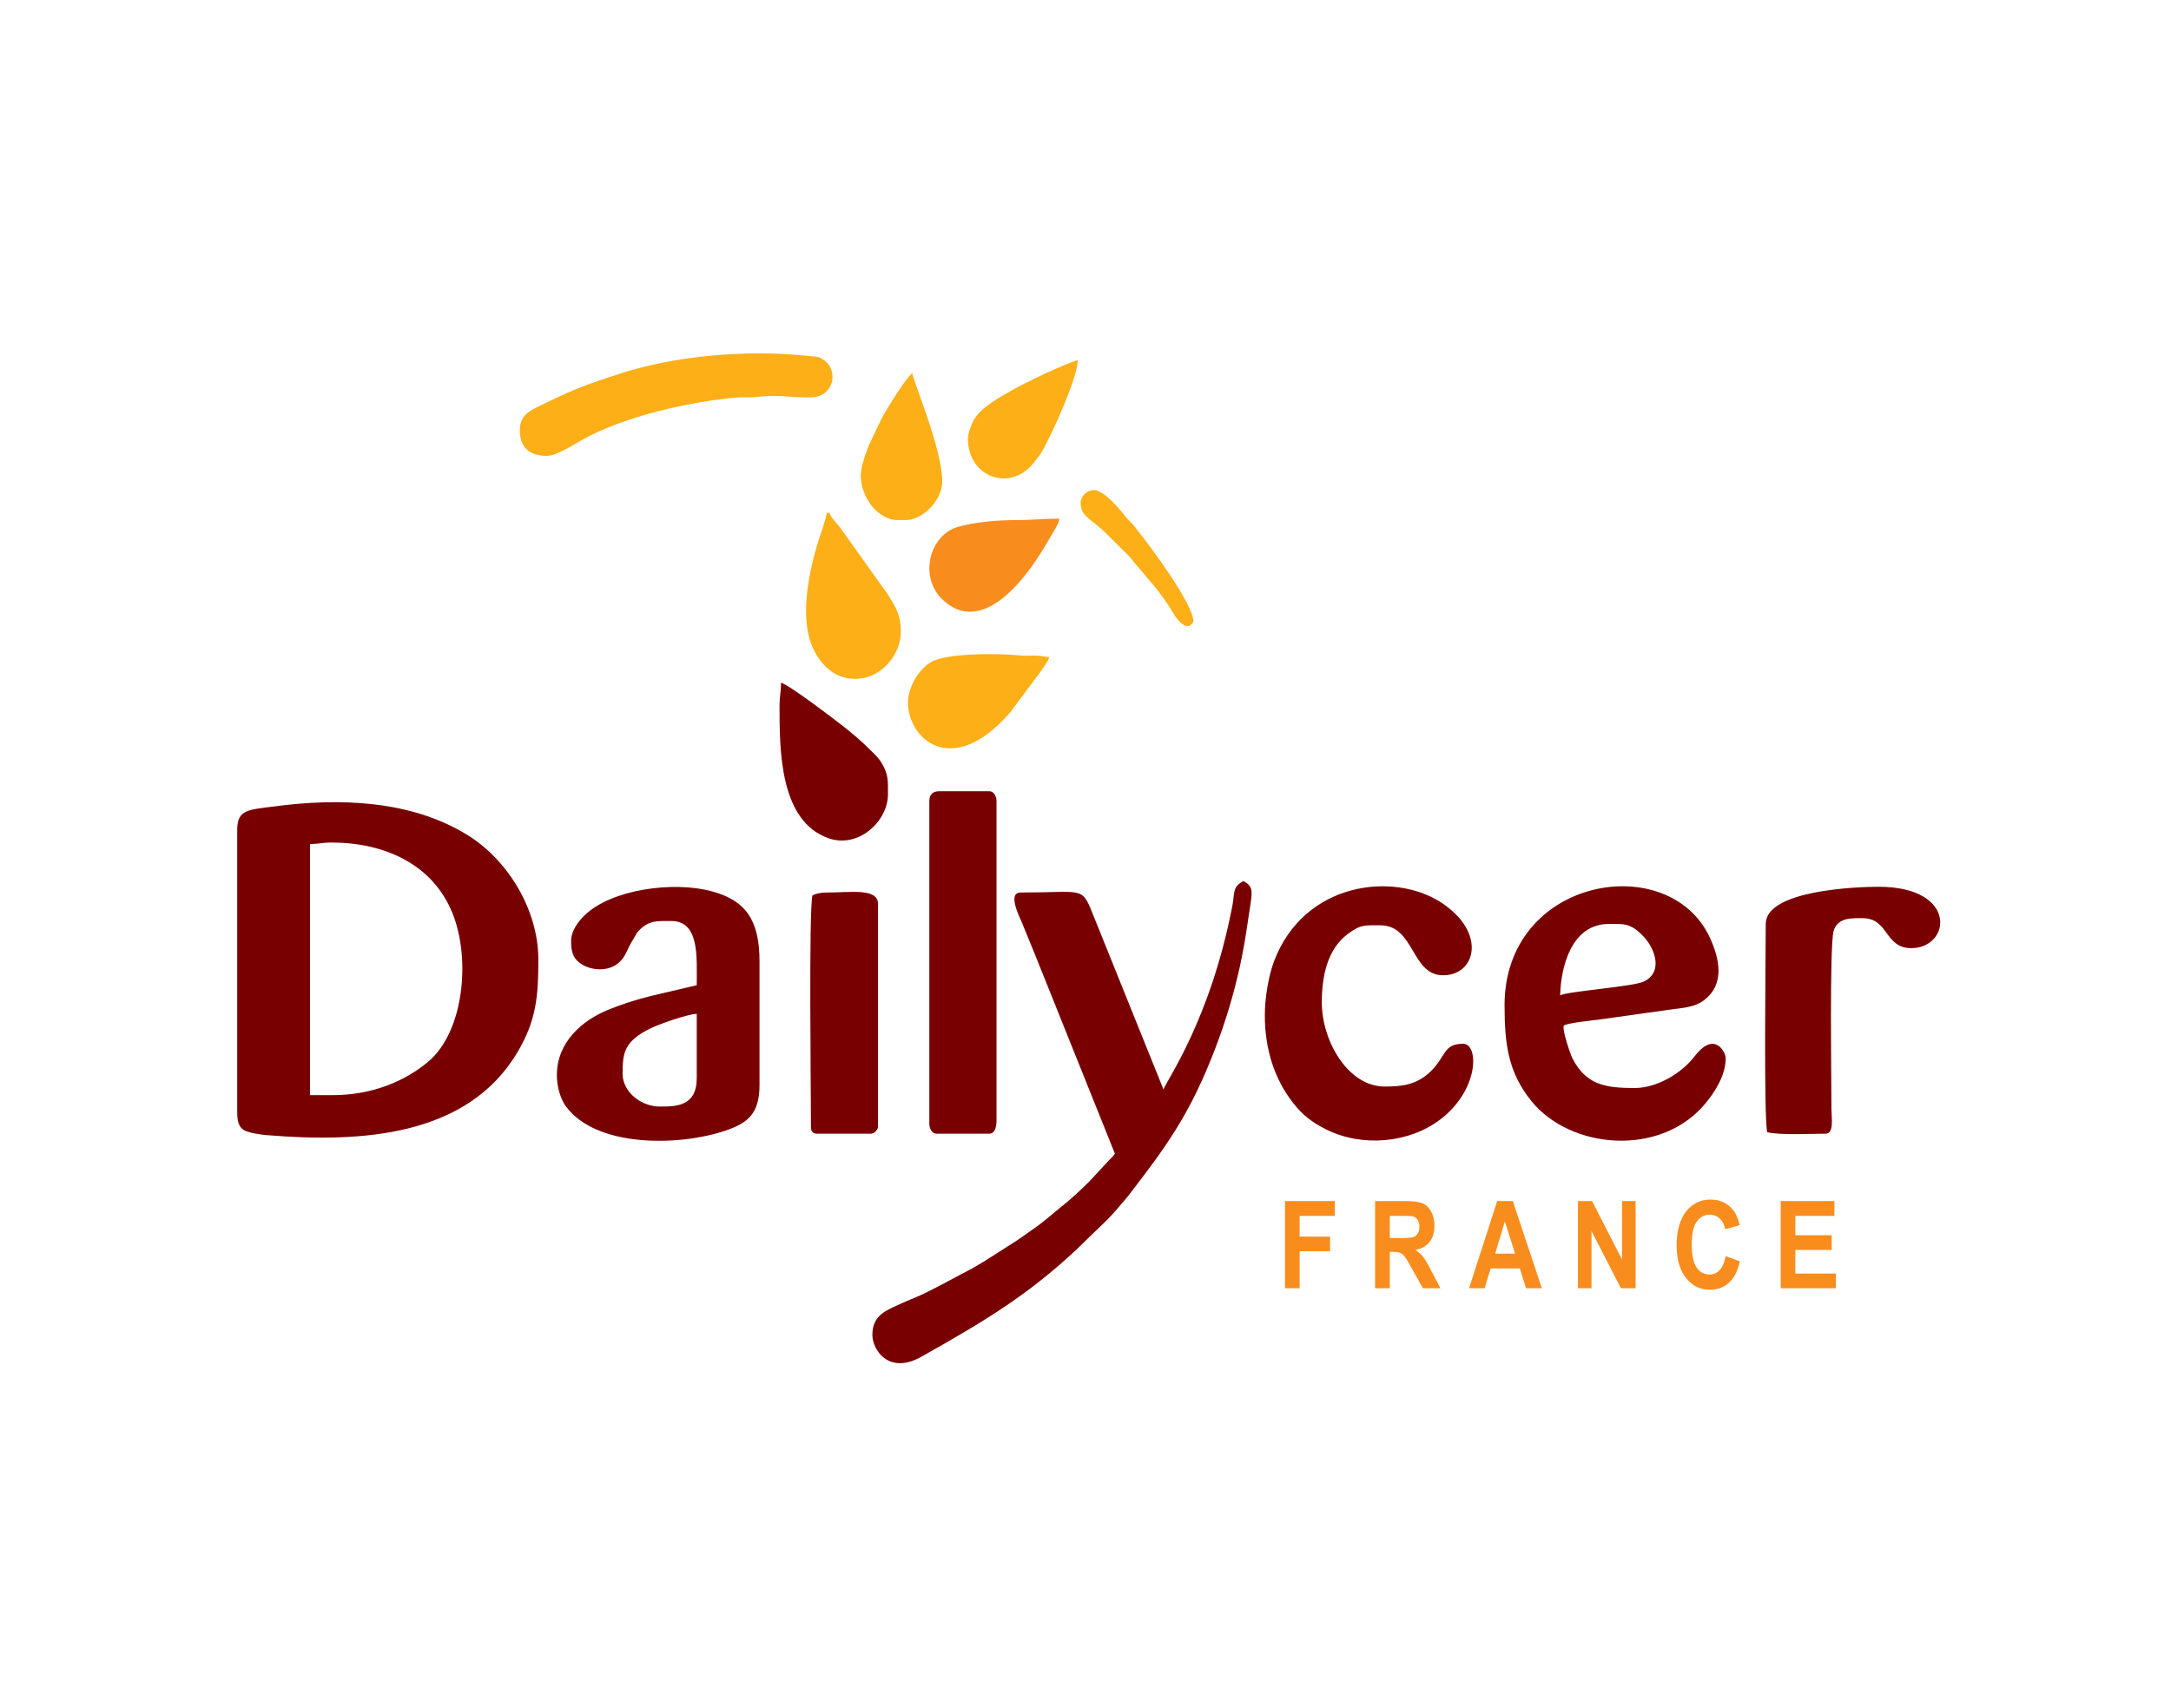 <?xml version="1.0" encoding="UTF-8"?>
<svg xmlns="http://www.w3.org/2000/svg" xmlns:xlink="http://www.w3.org/1999/xlink" width="75pt" height="59pt" viewBox="0 0 75 59" version="1.1">
<g id="surface1">
<path style=" stroke:none;fill-rule:evenodd;fill:rgb(47.499%,0%,0%);fill-opacity:1;" d="M 11.496 37.836 L 10.711 37.836 L 10.711 29.16 C 11.023 29.16 11.121 29.109 11.449 29.109 C 13.25 29.109 14.949 29.832 15.641 31.574 C 16.266 33.152 16.02 35.66 14.785 36.688 C 14.012 37.332 12.895 37.836 11.496 37.836 Z M 8.195 28.664 L 8.195 38.43 C 8.195 38.723 8.242 38.953 8.453 39.059 C 8.633 39.145 8.98 39.199 9.23 39.219 C 12.461 39.484 16.152 39.281 17.887 36.336 C 18.527 35.25 18.598 34.422 18.598 33.152 C 18.598 31.422 17.535 29.703 16.148 28.848 C 14.195 27.641 11.715 27.562 9.461 27.863 C 8.602 27.977 8.195 27.957 8.195 28.664 Z M 21.508 37.098 C 21.508 36.363 21.57 35.977 22.461 35.535 C 22.723 35.402 23.746 35.035 24.07 35.027 L 24.07 37.246 C 24.07 38.234 23.344 38.23 22.789 38.23 C 22.145 38.23 21.508 37.723 21.508 37.098 Z M 19.73 32.512 C 19.73 32.824 19.77 33.07 20.02 33.262 C 20.391 33.547 21.031 33.59 21.398 33.242 C 21.578 33.074 21.645 32.883 21.754 32.66 L 22.008 32.223 C 22.375 31.785 22.691 31.82 23.184 31.82 C 24.168 31.82 24.07 33.043 24.07 34.039 L 22.473 34.414 C 21.953 34.543 21.449 34.707 20.984 34.898 C 20.133 35.254 19.238 35.984 19.238 37.148 C 19.238 37.555 19.367 37.973 19.547 38.219 C 20.59 39.648 23.43 39.602 25.016 39.078 C 25.789 38.82 26.238 38.52 26.238 37.492 L 26.238 33.203 C 26.238 31.812 25.773 31.113 24.602 30.797 C 23.262 30.43 21.133 30.727 20.211 31.609 C 20.004 31.809 19.73 32.133 19.73 32.512 Z M 28.066 30.934 C 27.938 31.477 28.016 37.867 28.016 38.969 C 28.016 39.086 28.098 39.168 28.211 39.168 L 30.086 39.168 C 30.199 39.168 30.332 39.035 30.332 38.922 L 30.332 31.23 C 30.332 30.672 29.375 30.836 28.559 30.836 C 28.363 30.836 28.191 30.871 28.066 30.934 Z M 26.93 24.375 C 26.93 25.887 26.922 28.352 28.613 28.957 C 29.645 29.328 30.676 28.387 30.676 27.434 C 30.676 27.004 30.699 26.762 30.461 26.367 C 30.34 26.164 30.211 26.055 30.047 25.895 C 29.734 25.578 29.441 25.336 29.098 25.066 C 28.785 24.82 27.266 23.664 26.98 23.586 C 26.98 23.934 26.93 24.059 26.93 24.375 Z M 32.105 27.68 L 32.105 38.824 C 32.105 38.988 32.195 39.168 32.352 39.168 L 34.18 39.168 C 34.371 39.168 34.426 38.926 34.426 38.723 L 34.426 27.68 C 34.426 27.516 34.336 27.336 34.18 27.336 L 32.453 27.336 C 32.223 27.336 32.105 27.449 32.105 27.68 Z M 61 31.922 C 61 32.945 60.926 38.586 61.051 39.117 C 61.508 39.227 62.543 39.168 63.07 39.168 C 63.367 39.168 63.27 38.617 63.27 38.328 C 63.27 37.367 63.199 32.621 63.348 32.148 C 63.5 31.684 63.996 31.723 64.352 31.723 C 65.25 31.723 65.102 32.758 66.027 32.758 C 67.391 32.758 67.664 30.637 64.895 30.637 C 64.141 30.637 61 30.754 61 31.922 Z M 53.898 34.387 C 53.922 33.375 54.301 31.922 55.578 31.922 C 56.094 31.922 56.332 31.875 56.797 32.375 C 57.16 32.766 57.48 33.586 56.781 33.914 C 56.391 34.094 54.195 34.242 53.898 34.387 Z M 51.977 34.73 C 51.977 36.086 52.105 37.051 52.906 38.043 C 54.254 39.707 57.348 39.98 58.895 38.148 C 59.227 37.754 59.617 37.16 59.617 36.555 C 59.617 36.371 59.242 35.578 58.535 36.504 C 58.113 37.055 57.27 37.59 56.465 37.59 C 55.426 37.59 54.777 37.469 54.309 36.539 C 54.246 36.41 53.957 35.555 54.023 35.441 C 54.082 35.344 55.066 35.25 55.234 35.227 C 56.074 35.109 56.898 34.992 57.742 34.875 C 58.184 34.816 58.555 34.793 58.859 34.562 C 59.605 34.008 59.402 33.109 59.062 32.379 C 57.641 29.344 51.977 30.305 51.977 34.73 Z M 43.695 35.074 C 43.695 36.234 44.016 37.277 44.688 38.125 C 45.016 38.539 45.328 38.777 45.812 39.02 C 47.051 39.641 48.676 39.5 49.758 38.676 C 51.105 37.652 51.094 36.062 50.547 36.062 C 49.867 36.062 49.961 36.473 49.453 36.988 C 48.957 37.484 48.441 37.539 47.836 37.539 C 46.566 37.539 45.664 35.961 45.664 34.633 C 45.664 33.715 45.859 32.793 46.559 32.27 C 47.016 31.93 47.148 31.969 47.688 31.969 C 48.875 31.969 48.746 33.695 49.855 33.695 C 50.984 33.695 51.371 32.223 49.797 31.188 C 48.152 30.105 45.047 30.461 44.008 33.223 C 43.832 33.699 43.695 34.445 43.695 35.074 Z M 40.195 37.641 L 37.715 31.488 C 37.367 30.621 37.359 30.836 35.262 30.836 C 34.785 30.836 35.227 31.684 35.305 31.879 C 35.461 32.27 35.609 32.609 35.762 32.996 L 38.516 39.859 C 38.441 39.969 38.406 39.992 38.305 40.094 L 37.641 40.809 C 37.328 41.121 37.031 41.398 36.684 41.676 C 36.34 41.953 36.043 42.227 35.668 42.48 C 35.477 42.609 35.344 42.715 35.145 42.848 L 34.031 43.559 C 33.852 43.668 33.629 43.805 33.438 43.902 C 32.949 44.152 32.129 44.617 31.645 44.816 C 31.402 44.914 31.223 44.992 30.988 45.102 C 30.613 45.277 30.137 45.449 30.137 46.121 C 30.137 46.629 30.699 47.512 31.828 46.875 C 34.07 45.613 35.754 44.617 37.641 42.73 C 37.93 42.445 38.301 42.117 38.551 41.816 L 38.961 41.336 C 40.293 39.609 41.121 38.488 41.996 36.188 C 42.336 35.297 42.613 34.383 42.836 33.379 C 42.949 32.852 43.031 32.379 43.109 31.832 C 43.254 30.82 43.359 30.656 42.953 30.441 C 42.57 30.645 42.66 30.836 42.574 31.293 C 41.805 35.281 40.266 37.371 40.195 37.641 "/>
<path style=" stroke:none;fill-rule:evenodd;fill:rgb(98.799%,68.599%,9%);fill-opacity:1;" d="M 17.957 14.859 C 17.957 15.473 18.309 15.75 18.895 15.75 C 19.219 15.75 19.797 15.371 20.148 15.176 C 21.559 14.391 23.828 13.867 25.504 13.73 C 25.695 13.715 25.895 13.742 26.086 13.719 C 26.996 13.617 27.23 13.746 28.02 13.73 C 28.805 13.715 28.988 12.809 28.461 12.441 C 28.25 12.293 28.164 12.324 27.828 12.289 C 25.805 12.078 23.359 12.285 21.465 12.895 C 20.145 13.32 19.836 13.441 18.547 14.07 C 18.238 14.223 17.957 14.406 17.957 14.859 "/>
<path style=" stroke:none;fill-rule:evenodd;fill:rgb(98.799%,68.599%,9%);fill-opacity:1;" d="M 31.121 21.812 C 31.121 21.242 30.941 20.977 30.691 20.566 L 29.008 18.207 C 28.863 18.027 28.699 17.875 28.656 17.719 L 28.559 17.719 C 28.535 17.965 28.316 18.527 28.23 18.824 C 27.918 19.898 27.617 21.418 28.098 22.422 C 28.391 23.035 28.961 23.586 29.824 23.426 C 30.492 23.305 31.121 22.617 31.121 21.812 "/>
<path style=" stroke:none;fill-rule:evenodd;fill:rgb(98.799%,68.599%,9%);fill-opacity:1;" d="M 31.367 24.277 C 31.367 25.496 32.852 26.938 34.879 24.637 L 35.934 23.223 C 36.035 23.066 36.203 22.867 36.25 22.699 C 36.035 22.695 36.016 22.652 35.758 22.648 C 35.578 22.648 35.398 22.664 35.219 22.645 C 34.488 22.562 32.703 22.566 32.176 22.867 C 31.699 23.137 31.367 23.793 31.367 24.277 "/>
<path style=" stroke:none;fill-rule:evenodd;fill:rgb(96.899%,55.299%,11.8%);fill-opacity:1;" d="M 32.105 19.645 C 32.105 20.074 32.289 20.441 32.512 20.668 C 33.879 22.047 35.395 20.043 36.051 18.949 C 36.148 18.785 36.254 18.617 36.344 18.457 C 36.422 18.324 36.582 18.082 36.594 17.918 C 36.031 17.918 35.664 17.969 35.113 17.969 C 34.527 17.965 33.609 18.035 33.047 18.219 C 32.488 18.398 32.105 18.988 32.105 19.645 "/>
<path style=" stroke:none;fill-rule:evenodd;fill:rgb(98.799%,68.599%,9%);fill-opacity:1;" d="M 29.738 16.438 C 29.738 17.168 30.316 17.969 31.023 17.969 L 31.27 17.969 C 31.906 17.969 32.551 17.258 32.551 16.637 C 32.551 15.5 31.539 13.156 31.516 12.891 C 31.316 13.023 30.594 14.184 30.445 14.48 L 30.016 15.383 C 29.914 15.637 29.738 16.125 29.738 16.438 "/>
<path style=" stroke:none;fill-rule:evenodd;fill:rgb(98.799%,68.599%,9%);fill-opacity:1;" d="M 33.438 15.156 C 33.438 16.492 34.914 17.027 35.727 15.969 C 35.891 15.758 35.934 15.719 36.07 15.469 C 36.398 14.859 37.223 13.051 37.234 12.445 C 36.84 12.535 35.297 13.281 34.996 13.461 C 34.551 13.723 33.902 14.051 33.637 14.516 C 33.566 14.637 33.438 14.977 33.438 15.156 "/>
<path style=" stroke:none;fill-rule:evenodd;fill:rgb(98.799%,68.599%,9%);fill-opacity:1;" d="M 37.332 17.375 C 37.332 17.859 37.695 17.902 38.258 18.473 L 39 19.211 C 39.113 19.328 39.121 19.363 39.223 19.48 C 39.719 20.07 40.078 20.434 40.512 21.152 C 41.02 21.992 41.227 21.473 41.227 21.469 C 41.227 20.883 39.762 18.898 39.34 18.379 C 39.258 18.273 39.203 18.195 39.121 18.102 C 39.027 17.996 38.977 17.969 38.883 17.848 C 38.672 17.574 38.133 16.93 37.777 16.93 C 37.574 16.93 37.332 17.129 37.332 17.375 "/>
<path style=" stroke:none;fill-rule:nonzero;fill:rgb(96.899%,55.299%,11.8%);fill-opacity:1;" d="M 44.391 44.508 L 44.391 41.496 L 46.113 41.496 L 46.113 42.008 L 44.898 42.008 L 44.898 42.723 L 45.949 42.723 L 45.949 43.23 L 44.898 43.23 L 44.898 44.508 Z M 47.504 44.508 L 47.504 41.496 L 48.57 41.496 C 48.84 41.496 49.035 41.527 49.156 41.578 C 49.277 41.633 49.375 41.73 49.445 41.867 C 49.52 42.008 49.555 42.164 49.555 42.344 C 49.555 42.566 49.504 42.754 49.391 42.902 C 49.281 43.047 49.117 43.141 48.898 43.18 C 49.008 43.258 49.098 43.34 49.168 43.43 C 49.238 43.523 49.336 43.688 49.453 43.922 L 49.762 44.508 L 49.156 44.508 L 48.789 43.852 C 48.66 43.617 48.57 43.469 48.523 43.41 C 48.477 43.348 48.426 43.309 48.371 43.285 C 48.316 43.262 48.23 43.25 48.113 43.25 L 48.012 43.25 L 48.012 44.508 Z M 48.012 42.773 L 48.387 42.773 C 48.629 42.773 48.781 42.758 48.84 42.734 C 48.902 42.711 48.949 42.668 48.984 42.605 C 49.02 42.547 49.035 42.473 49.035 42.383 C 49.035 42.281 49.012 42.199 48.969 42.137 C 48.922 42.074 48.859 42.031 48.777 42.016 C 48.734 42.012 48.613 42.008 48.406 42.008 L 48.012 42.008 Z M 53.266 44.508 L 52.719 44.508 L 52.504 43.824 L 51.496 43.824 L 51.289 44.508 L 50.75 44.508 L 51.723 41.496 L 52.262 41.496 Z M 52.34 43.312 L 51.988 42.199 L 51.652 43.312 Z M 54.512 44.508 L 54.512 41.496 L 55 41.496 L 56.035 43.516 L 56.035 41.496 L 56.504 41.496 L 56.504 44.508 L 55.996 44.508 L 54.98 42.531 L 54.98 44.508 Z M 59.617 43.398 L 60.105 43.578 C 60.031 43.91 59.906 44.156 59.73 44.316 C 59.555 44.477 59.336 44.559 59.066 44.559 C 58.73 44.559 58.457 44.422 58.242 44.148 C 58.027 43.875 57.922 43.504 57.922 43.027 C 57.922 42.527 58.031 42.137 58.246 41.859 C 58.461 41.582 58.742 41.445 59.094 41.445 C 59.402 41.445 59.652 41.551 59.844 41.77 C 59.957 41.898 60.043 42.086 60.102 42.328 L 59.598 42.469 C 59.57 42.312 59.508 42.191 59.414 42.102 C 59.32 42.012 59.203 41.965 59.07 41.965 C 58.883 41.965 58.734 42.043 58.617 42.207 C 58.5 42.363 58.445 42.625 58.445 42.984 C 58.445 43.363 58.5 43.633 58.613 43.793 C 58.727 43.957 58.879 44.035 59.059 44.035 C 59.195 44.035 59.312 43.984 59.406 43.883 C 59.504 43.781 59.574 43.617 59.617 43.398 Z M 61.516 44.508 L 61.516 41.496 L 63.371 41.496 L 63.371 42.008 L 62.023 42.008 L 62.023 42.676 L 63.277 42.676 L 63.277 43.184 L 62.023 43.184 L 62.023 44 L 63.422 44 L 63.422 44.508 L 61.516 44.508 "/>
</g>
</svg>
